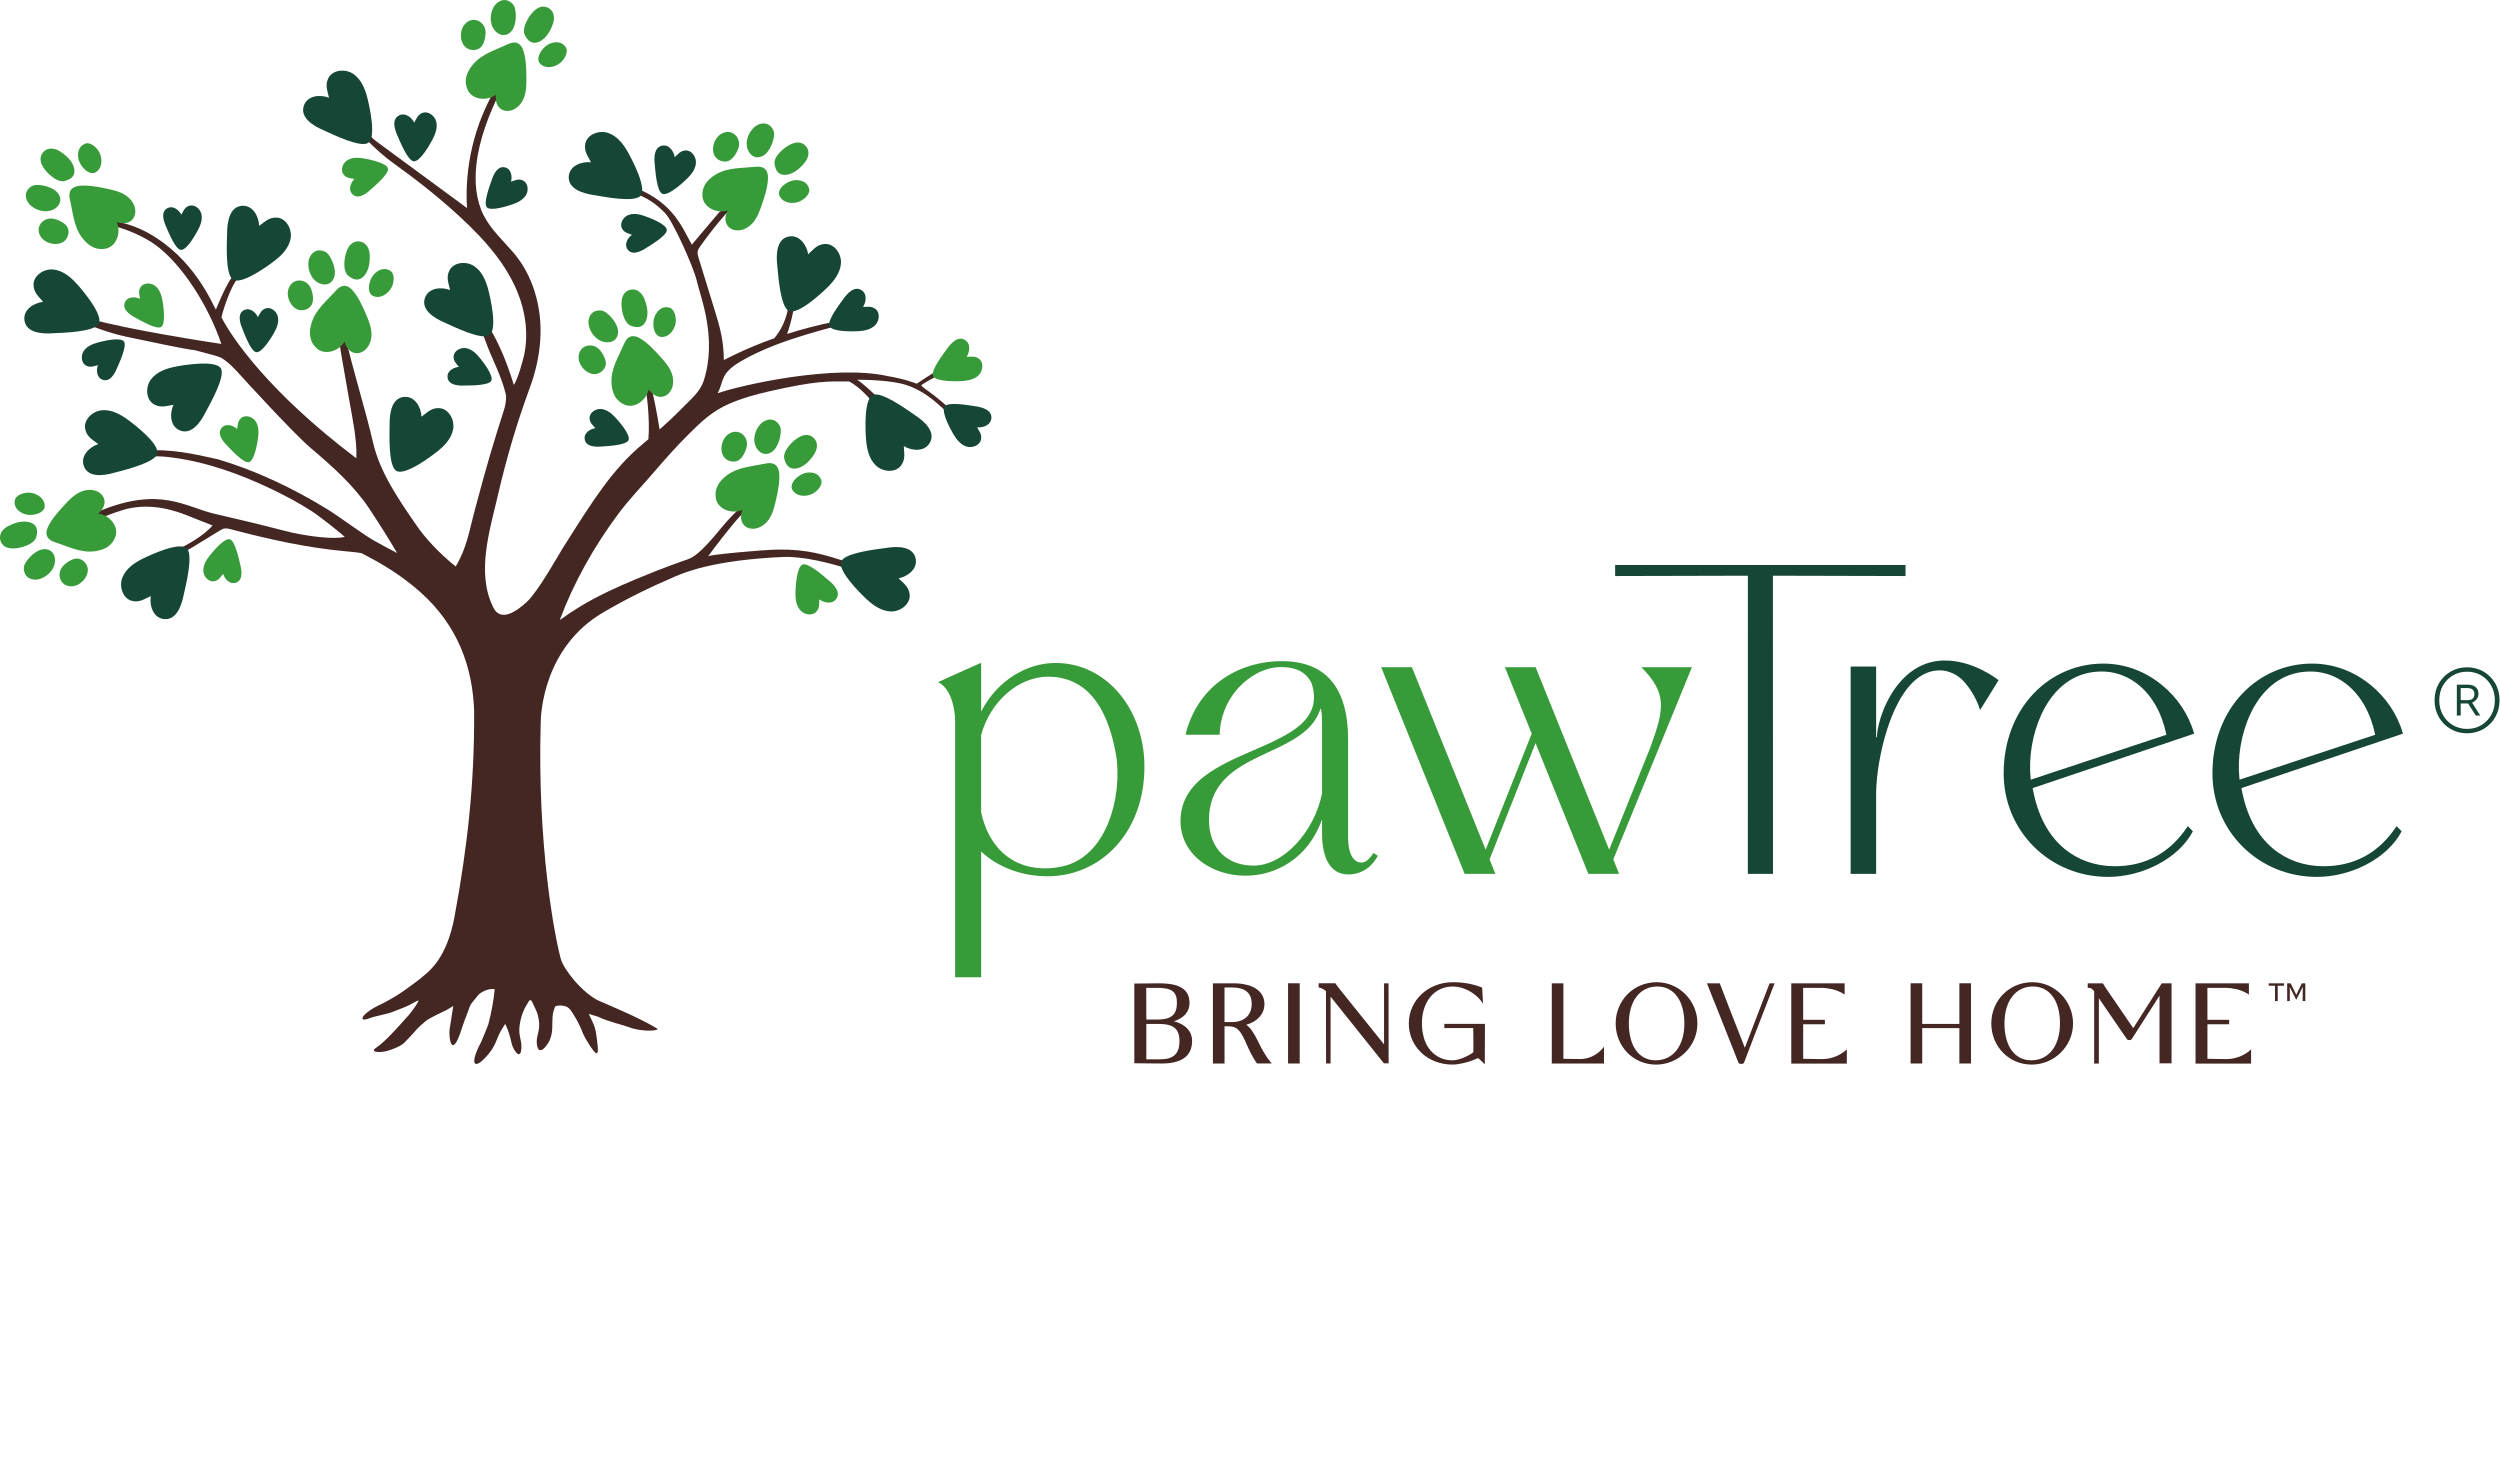 <?xml version="1.0" encoding="UTF-8"?>
<svg xmlns="http://www.w3.org/2000/svg" width="1488" height="874" viewBox="0 0 1488 874" fill="none">
  <g clip-path="url(#clip0_110_234)">
    <path d="M790.63 513.67C793.3 518.19 797.31 520.48 802.57 520.48C806.85 520.48 814.8 519.04 820.09 509.41L817.6 507.66C814.99 511.24 813.16 513.4 810.19 513.4C806.42 513.4 802.39 509.46 802.39 498.39V440.07C802.39 424.72 799.05 412.99 792.46 405.22C785.88 397.45 775.95 393.52 762.96 393.52C749.97 393.52 737.16 397.35 727.1 404.6C716.36 412.33 708.93 423.64 705.6 437.32H725.93C726.22 426.61 730.37 416.51 737.65 408.84C744.01 402.14 752.32 397.77 759.88 397.16C760.84 397.08 761.84 397.04 762.86 397.04C769.53 397.04 777.13 398.99 780.74 406.86V406.89C787.55 428.59 767.44 437.31 746.15 446.54C735.62 451.11 724.72 455.83 716.47 462.33C707.17 469.66 702.64 478.28 702.64 488.69C702.64 498.02 706.83 506.45 714.43 512.44C721.61 518.09 731.15 521.21 741.28 521.21C750.57 521.21 759.54 518.56 767.2 513.56C775.9 507.88 782.36 499.6 786.41 488.97L786.89 487.72V497.7C787.09 504.43 788.35 509.81 790.63 513.68V513.67ZM786.88 472.22C784.71 483.17 779.14 494.09 771.59 502.19C763.77 510.59 754.69 515.21 746.04 515.21C738.53 515.21 732.07 512.85 727.36 508.39C722.27 503.57 719.58 496.51 719.58 487.96C719.79 464.12 737.67 455.77 754.97 447.7C768.59 441.34 781.46 435.34 785.76 422.3L786.01 421.55L786.23 422.31C786.74 424.06 786.86 426.36 786.89 430.01V472.23L786.88 472.22Z" fill="#389B3A"></path>
    <path d="M623.45 521.56C639.18 521.56 653.68 515.18 664.26 503.59C669.59 497.76 673.75 490.83 676.63 482.99C679.64 474.79 681.17 465.81 681.17 456.28C681.17 437.86 674.47 420.66 662.79 409.08C658.1 404.43 652.76 400.82 646.94 398.36C640.89 395.8 634.45 394.54 627.79 394.6C619.6 394.68 611.32 397.15 603.86 401.74C595.85 406.67 589.13 413.91 584.44 422.67L583.98 423.53V394.51C581.62 395.54 567.64 401.68 558.29 406.03C566.64 409.82 568.49 423.63 568.49 428.73V581.67H583.98V506.83L584.39 507.21C594.24 516.32 608.48 521.55 623.47 521.55L623.45 521.56ZM583.96 483.28V437.55C586.58 427.8 592.06 418.93 599.39 412.56C606.67 406.24 615.35 402.76 623.81 402.76C634.05 402.76 642.62 406.4 649.27 413.59C656.41 421.31 661.44 433.24 664.22 449.04C666.35 461.84 664.74 476.82 659.9 489.12C657.19 496.01 653.6 501.75 649.24 506.19C644.37 511.14 638.64 514.35 632.19 515.72C628.64 516.48 625.17 516.85 621.83 516.85C614.5 516.85 607.76 515.04 601.97 511.47C592.93 505.89 586.7 496.16 583.96 483.33V483.28Z" fill="#389B3A"></path>
    <path d="M982.23 445L957.78 505.72L957.55 505.15L914.01 397.12H895.7L911.68 436.68L911.64 436.77L884.26 505.73L884.03 505.16L840.37 397.12H822.06L871.75 520.12H890.06L886.59 511.52L886.63 511.43L913.95 442.3L914.18 442.87L945.39 520.12H963.7L960.23 511.52L960.27 511.43L1007.03 397.12H976.92C992.27 412.65 990.77 421.65 982.22 445H982.23Z" fill="#389B3A"></path>
    <path d="M1471.6 418.13C1472.7 417.61 1473.58 416.9 1474.22 416C1474.86 415.11 1475.18 414.1 1475.18 413.02C1475.18 411.17 1474.58 409.78 1473.41 408.89C1472.22 407.99 1470.77 407.53 1469.09 407.53H1462.31V425.88H1464.62V418.71H1469L1469.06 418.8L1473.59 425.89H1476.22L1471.41 418.23L1471.61 418.14L1471.6 418.13ZM1468.79 416.71H1464.61V409.55H1468.79C1469.96 409.55 1470.92 409.83 1471.65 410.39C1472.39 410.96 1472.77 411.88 1472.77 413.13C1472.77 415.51 1471.43 416.71 1468.79 416.71Z" fill="#154636"></path>
    <path d="M1485.17 406.75C1483.47 403.81 1481.13 401.45 1478.22 399.74C1475.3 398.04 1472 397.18 1468.4 397.18C1464.8 397.18 1461.5 398.04 1458.58 399.75C1455.66 401.45 1453.32 403.81 1451.62 406.75C1449.92 409.69 1449.05 413.08 1449.05 416.82C1449.05 420.56 1449.91 423.86 1451.62 426.84C1453.32 429.82 1455.66 432.19 1458.58 433.89C1461.49 435.59 1464.79 436.46 1468.4 436.46C1472.01 436.46 1475.31 435.6 1478.22 433.89C1481.13 432.19 1483.47 429.81 1485.17 426.84C1486.87 423.86 1487.74 420.49 1487.74 416.82C1487.74 413.15 1486.88 409.7 1485.17 406.75ZM1482.76 425.58C1481.32 428.12 1479.34 430.16 1476.86 431.63C1474.39 433.1 1471.54 433.85 1468.39 433.85C1465.24 433.85 1462.48 433.1 1459.97 431.63C1457.46 430.16 1455.46 428.12 1454.02 425.58C1452.58 423.04 1451.85 420.09 1451.85 416.82C1451.85 413.55 1452.58 410.6 1454.02 408.06C1455.46 405.52 1457.46 403.48 1459.97 402.01C1462.48 400.54 1465.31 399.79 1468.39 399.79C1471.47 399.79 1474.38 400.54 1476.86 402.01C1479.34 403.48 1481.32 405.52 1482.76 408.06C1484.2 410.61 1484.93 413.55 1484.93 416.82C1484.93 420.09 1484.2 423.04 1482.76 425.58Z" fill="#154636"></path>
    <path d="M1116.68 396.74H1101.5V520.12H1116.68V472.45C1116.68 465.13 1118.02 452.47 1121.8 438.91C1124.65 428.66 1129.85 414.66 1138.4 406.23C1143.35 401.35 1148.85 398.92 1154.77 399C1159.86 399.07 1165.2 401.54 1168.72 405.43C1173.16 410.35 1176.56 416.27 1178.55 422.59C1179.98 420.4 1186.71 409.49 1189.55 404.86C1187.99 403.62 1175.56 394.15 1160.05 393.2C1150.15 392.59 1141.38 395.8 1134 402.74C1122.11 413.92 1117.17 431.73 1117.17 438.78H1116.68V396.74Z" fill="#154636"></path>
    <path d="M1134.17 336.27H961.33V342.86L1040.33 342.66L1040.32 520.14H1055.28L1055.24 342.66L1134.17 342.86V336.27Z" fill="#154636"></path>
    <path d="M1286.47 407.47C1276.33 399.29 1264.37 394.97 1251.88 394.97C1236.03 394.97 1221.26 401.35 1210.27 412.94C1198.86 424.97 1192.58 441.77 1192.58 460.25C1192.58 476.91 1198.99 492.44 1210.63 504C1222.28 515.56 1237.95 521.93 1254.77 521.93C1264.63 521.93 1275.03 519.34 1284.07 514.64C1293.62 509.68 1300.92 502.82 1305.21 494.81L1302.19 491.7C1291.79 507.55 1277.17 515.58 1258.73 515.58C1247.3 515.58 1236.93 511.98 1228.73 505.17C1219.07 497.15 1212.73 485.08 1209.87 469.29L1209.83 469.08L1305.95 436.68C1302.88 425.49 1295.96 415.12 1286.47 407.46V407.47ZM1289.26 437.39L1208.71 464.06L1208.68 463.76C1207.29 451.25 1209.65 436.89 1214.99 425.33C1217.95 418.92 1221.7 413.57 1226.12 409.43C1231.01 404.85 1236.63 401.86 1242.82 400.54C1253.61 398.28 1263.77 400.54 1272.19 407.08C1280.68 413.68 1286.64 424.06 1289.41 437.1L1289.46 437.32L1289.25 437.39H1289.26Z" fill="#154636"></path>
    <path d="M1410.73 407.47C1400.59 399.29 1388.63 394.97 1376.14 394.97C1360.29 394.97 1345.52 401.35 1334.53 412.94C1323.12 424.97 1316.84 441.77 1316.84 460.25C1316.84 476.91 1323.25 492.44 1334.89 504C1346.54 515.56 1362.21 521.93 1379.03 521.93C1388.89 521.93 1399.29 519.34 1408.33 514.64C1417.88 509.68 1425.18 502.82 1429.47 494.81L1426.45 491.7C1416.05 507.55 1401.43 515.58 1382.99 515.58C1371.56 515.58 1361.19 511.98 1352.99 505.17C1343.33 497.15 1336.99 485.08 1334.13 469.29L1334.09 469.08L1430.21 436.68C1427.14 425.49 1420.22 415.12 1410.73 407.46V407.47ZM1413.52 437.39L1332.97 464.06L1332.94 463.76C1331.55 451.25 1333.91 436.89 1339.25 425.33C1342.21 418.92 1345.96 413.57 1350.38 409.43C1355.27 404.85 1360.89 401.86 1367.08 400.54C1377.88 398.28 1388.03 400.54 1396.45 407.08C1404.94 413.68 1410.9 424.06 1413.67 437.1L1413.72 437.32L1413.51 437.39H1413.52Z" fill="#154636"></path>
    <path d="M563.41 241.52C560.95 239.4 558.45 237.33 555.91 235.31C553.43 233.35 550.56 231.61 548.26 229.45C549.17 228.32 556.4 224.44 557.38 223.94C557.38 223.94 555.97 221.78 555.98 221.79C555.37 221.88 545.63 228.4 545.63 228.4C544.15 227.86 538.59 225.57 528.23 223.83C528.22 223.81 528.18 223.82 528.16 223.81C496.26 216.79 441.39 229.12 427.14 234.05C429.03 230.53 429.67 226.68 430.95 224.2C433.18 219.89 437.48 217.03 441.78 214.57C448.13 210.94 454.8 207.93 461.62 205.3C473.16 200.84 485.17 197.52 496.95 194.27C497.52 195 496.48 190.94 496.39 191.53C486.85 193.45 477.55 195.86 468.5 198.76C469.85 194.93 470.94 191.01 471.76 187.02C472.16 185.39 472.47 183.73 472.66 182.05C472.69 181.87 468.76 181.37 469.31 181.66C469.08 183.15 468.81 184.66 468.5 186.13L468.48 186.2C467.1 191.73 464.53 196.9 460.86 201.33C452.25 204.36 443.89 207.86 435.81 211.81C434.13 212.62 432.48 213.45 430.82 214.29C430.75 202.75 428.54 194.93 425.7 185.69C422.41 174.99 419.12 164.29 415.83 153.59C415.42 152.27 415.01 150.88 415.29 149.53C415.52 148.42 416.18 147.45 416.84 146.52C421.52 139.9 426.54 133.52 431.88 127.42C432.11 127.16 432.38 126.93 432.63 126.69C433.45 127.48 437.6 122.07 437.15 120.89C435.53 121.76 428.65 125.64 428.2 126.17C422.73 132.65 417.25 139.13 411.78 145.62C406.23 135.93 401.24 121.28 379.22 112.19C379.36 110.67 376.88 115.91 377.9 115.05C384.94 117.75 389.92 120.68 395.91 126.91C400.84 132.04 413.1 159.76 414.72 167.16C416.7 176.24 427.11 200.91 418.85 226.65C416.79 233.07 411.16 237.68 406.69 242.25C402.03 247.02 397.38 251.39 392.6 255.64C391.15 246.37 388.67 233.43 386.47 226.02C385.82 223.83 383.19 226.02 383.19 226.02C384.9 231.78 386.94 249.49 385.93 261.42C384.95 262.24 384 263.07 383 263.89C364.74 278.99 353.37 297.08 334.76 326.57C332.74 329.77 320.37 351.96 313.56 358.26C299.02 371.69 294.82 364 293.52 361.36C283.27 340.64 291.67 315.17 296.53 294C301.47 272.61 307.71 251.54 315.3 230.94C322.12 212.41 324.26 192.45 318.14 173.31C315.32 164.48 311.16 156.78 305.09 149.78C299.09 142.87 292.17 136.53 287.94 128.28C283.25 119.12 282.42 108.4 283.53 98.18C285.23 82.56 291.16 67.77 298.1 53.61C297.69 53.24 295.1 52.95 294.67 53.17C282.35 74.41 276.43 99.32 277.96 123.83C260.06 110.67 242.16 97.5 224.26 84.34C222.9 83.34 221.51 82.31 220.63 80.88C219.87 79.65 216.26 82.32 217.21 82.18C223.66 88.76 228.83 93.36 235.46 98.11C246.46 105.99 257.17 114.26 267.31 123.22C283.31 137.36 299.55 153.41 307.88 173.53C312.73 185.26 314.6 198.4 312.05 210.93C311.55 213.37 308.17 226.17 305.8 229.04C301.18 213.71 295.99 202.6 290.86 194.33C289.53 195.48 287.67 196.01 285.99 195.72C286.99 197.77 287.88 199.88 288.63 202.04C292.56 213.44 298.52 223.46 301.15 235.11C301.23 235.45 301.52 239.06 300.04 243.74C293.17 265.46 290.61 273.57 282.02 305.78C279.5 315.22 277.87 326.15 271.23 337.16C261.18 329.17 252.84 319.89 247.95 312.78C237.72 297.93 226.22 281.44 222.1 263.65C217.13 242.19 210.22 221.2 205.43 199.69C205.08 200.08 202.5 201.39 201.57 201.41C203.51 213.79 205.82 226.12 207.92 238.43C209.42 247.21 212.66 261.77 212.08 272.78C159.86 233.32 138.04 201.03 131.79 188.82C132.83 184.23 137.44 170.29 141.28 166.08C142.11 166.05 143.1 165.84 144.14 165.52C141.79 164.84 139.49 163.95 137.38 162.98C137.63 163.65 137.92 164.25 138.29 164.71C134.23 169.89 128.64 183.88 128.48 184.27C125.98 179.99 115.34 153.76 88.24 138.7C81.83 135.14 74.79 132.73 67.55 131.56C67.75 132.51 67.73 133.5 67.48 134.44C75.96 136.51 86.11 141.19 91.93 145.33C108.81 157.36 124.48 183.06 131.73 204.69C129.53 204.38 115.09 202.21 98.27 199.2C98.21 199.2 98.16 199.2 98.1 199.2C82.92 196.51 65.85 193.16 54.04 189.92C54.04 191.18 53.62 192.38 52.71 193.29C63.38 197.69 72.12 199.96 81.27 201.68C85.55 202.48 110.01 207.92 115.95 208.43C124.51 210.6 130.47 212.23 131.75 213.01C136.12 215.67 139.7 219.51 143.08 223.29C146.34 226.93 175.36 258.59 184.93 266.66C197.61 277.35 210.92 289.22 220.03 303.09C226.17 312.41 230.87 319.84 236.41 329.21C231.94 326.9 227.28 324.4 222.29 321.58C216.15 318.11 201.78 307.41 195.82 303.71C174.3 290.36 151.67 279.87 129.73 273.37C120.93 271.6 107.55 267.8 91.08 267.94C90.94 269.22 90.75 270.48 90.54 271.74C94.33 271.44 98.2 271.76 101.98 272.24C122.86 274.9 142.93 282.14 161.91 291.24C169.95 295.1 177.82 299.3 185.33 304.11C190.67 307.54 204.42 318.62 205.18 319.52C199.97 321.17 182.74 319.55 167.88 315.56C157.96 312.89 134.32 307.3 127.95 305.86C110.21 301.82 95.46 289.02 58.51 304.49C58.45 304.29 56.65 307.89 59.85 308.36C64.84 306.35 72.81 303.32 77.48 302.46C84.2 301.21 94.79 300.35 110.48 306.42L126.51 312.77C120.75 319.48 109.9 324.99 107.1 326.34C108.01 327.06 108.59 328.07 108.86 329.19C108.89 329.08 108.93 328.99 108.95 328.98C114.18 326.22 131.55 315.09 132.9 314.69C134.47 314.23 136.28 314.72 138.02 315.17C160.06 320.99 182.3 325.94 204.99 328.05C204.99 328.05 211.31 328.59 215.15 329.21C217.53 330.45 219.88 331.71 222.17 332.96C232.17 338.41 241.76 344.92 250.25 352.48C272.41 372.21 281.39 397.01 282.22 423.5C282.42 466.31 278.28 503.83 270.52 545.7C266.03 569.91 255.64 577.75 253.32 579.82C251.1 581.8 248.76 583.65 246.33 585.37C243.74 587.2 239.36 590.86 232.49 594.65C225.72 598.71 222.62 598.99 217.49 603.51C215.66 605.12 213.83 608.31 219.96 606.06C225.12 604.17 230.16 603.9 235.28 601.65C237.32 600.85 239.36 600.04 241.4 599.24C244.5 598 247.12 596.05 249.25 595.37C248.2 597.69 247.21 599.21 243.25 604.27C242.65 604.89 242.06 605.53 241.49 606.17C236.79 611.44 229.46 619.89 223.52 623.88C220.84 625.68 223.96 626.79 229.2 625.83C229.39 625.89 237.9 623.55 240.79 620.49C241.35 619.9 247.04 613.98 247.76 612.93C248.57 612.09 249.41 611.26 250.27 610.45C251.45 609.35 252.68 608.3 253.93 607.28C255.59 606.23 257.32 605.3 258.99 604.47C261.95 603 264.98 601.65 267.84 599.98C268.52 599.58 269.16 599.16 269.79 598.72C269.62 599.8 269.45 600.87 269.28 601.95C268.73 605.48 268.18 609.01 267.62 612.54C266.92 617 268.72 631.85 274.92 611.96C275.9 608.81 277.13 605.75 278.33 602.68C279.09 600.73 279.51 598.61 280.84 596.97C282.2 595.29 283.56 593.61 284.92 591.92C285.11 591.68 289.7 587.94 294.45 588.8C293.74 595.93 292.45 602.98 290.59 609.9C290.44 610.45 286.78 619.45 286.37 620.21C279.28 633.4 281.82 637.97 290.64 627.52C293.51 624.12 294.72 621.33 296.2 617.58C297.33 614.72 298.99 612.03 300.67 609.4C301.39 610.99 302.93 613.56 304.52 621.03C305.3 624.68 310.31 632.61 310.34 622.67C310.34 619.42 309.13 617.3 309.09 613.07C309.2 608.66 310.47 603.69 312.5 599.79C313.21 598.43 314.12 597.16 314.83 595.81C315.17 595.15 316.1 595.13 316.44 595.79C317.52 597.89 318.53 600.02 319.45 602.2C319.67 602.72 319.89 603.25 320.03 603.8C320.61 606.17 321.05 608.72 320.92 611.14C320.76 613.96 319.46 617.11 319.46 619.93C319.46 622.6 320.34 628.64 325.24 622.32C327.71 619.14 328.6 615.58 328.71 611.59C328.82 607.34 328.53 603.46 330.29 599.44C330.36 599.27 330.44 599.1 330.58 598.98C330.73 598.85 330.93 598.8 331.12 598.75C333.07 598.3 335.15 598.43 337.04 599.11C339.33 599.94 341.1 603.47 342.34 605.48C344.28 608.61 345.8 611.98 347.1 615.41C347.73 617.07 353.26 626.52 354.94 626.9C356.85 627.33 355.2 618.45 354.99 616.57C354.29 610.31 352.41 607.93 350.44 603.46C355.04 604.99 355.12 604.69 357.14 605.68C361.29 607.71 371.67 610.34 373.97 611.25C382.2 614.51 393.09 613.52 391.09 612.23C381.86 606.24 356.99 595.93 356.48 595.69C346.61 590.98 335.55 577.23 333.75 570.6C330.26 557.75 319.74 503.84 321.82 430.4C321.81 424.45 323.77 385.31 358.78 364.66C372.51 356.56 386.84 349.54 401.48 343.26C408.4 340.29 425.7 333.33 465.9 331.51C478.32 330.95 495.09 335.47 503.34 338.11C503.41 336.78 503.97 335.54 505.13 334.73C490.06 329.95 480.55 326.96 463.54 327.1C453.64 327.19 422.1 330.21 421.48 331.08C424.1 327.43 434.67 313.41 441.34 306.28C445.16 302.2 449.7 298.6 454.09 295.58C453.47 294.6 451.33 295.21 451.07 294.08C444.52 298.57 436.83 304.99 429.55 313.93C422.83 322.18 418.44 326.71 415.48 329.16C413.12 331.11 411.59 332.17 408.57 333.18C408.57 333.18 395.02 337.75 378.14 344.87C367.52 349.36 356.2 354.39 345.43 360.93C341.07 363.58 336.98 366.29 333.15 369.08C341.51 346.7 353.4 325.6 367.6 306.41C374.58 296.98 382.54 288.86 390.13 279.98C396.23 272.84 402.51 265.85 409.13 259.2C417.65 250.64 424.19 244.56 434.24 240.23C441.83 236.96 449.85 234.72 457.9 232.9C485.68 226.6 492.48 226.95 505.47 227.05C511.99 230.6 517.79 237.27 520.5 240.82C521.24 239.68 522.45 238.85 524.11 238.68C519.23 232.84 510.83 226.24 510.21 226.01C514.77 226.03 530.33 226.22 539.46 229.17C549.66 232.47 557 239.3 561.12 242.99C561.36 243.21 561.61 243.43 561.79 243.71C561.89 243.86 563.85 241.33 563.42 241.54L563.41 241.52Z" fill="#442623"></path>
    <path d="M373.84 90.76C371.09 85.84 367.39 81 362.06 79.16C356.73 77.31 349.64 79.84 348.42 85.34C347.35 90.16 350.11 93.14 351.77 96.61C346.79 95.98 338.51 98.27 338.5 105.73C338.59 114.34 351.93 115.86 354.25 116.24C359.12 117.05 377.72 120.74 381.29 116.49C385.15 111.88 376.26 95.11 373.84 90.77V90.76Z" fill="#154636"></path>
    <path d="M408.95 106.33C411.56 103.79 413.96 100.66 414.21 97.03C414.47 93.39 411.7 89.39 408.06 89.56C404.88 89.7 403.47 91.93 401.59 93.55C401.15 90.33 398.33 85.55 393.67 86.8C388.31 88.3 389.61 96.88 389.76 98.39C390.07 101.57 390.89 113.8 394.15 115.31C397.68 116.95 406.65 108.58 408.95 106.34V106.33Z" fill="#154636"></path>
    <path d="M257.51 82.88C259.21 79.65 260.52 75.94 259.64 72.41C258.76 68.87 254.89 65.92 251.48 67.2C248.49 68.32 247.85 70.87 246.56 72.99C245.15 70.07 240.98 66.39 236.94 69.02C232.3 72.1 236.19 79.87 236.8 81.26C238.08 84.19 242.64 95.56 246.2 96C250.06 96.47 256.01 85.74 257.51 82.89V82.88Z" fill="#154636"></path>
    <path d="M305.36 121.51C308.49 120.4 311.65 118.72 313.25 115.81C314.84 112.9 314.07 108.54 311 107.29C308.31 106.2 306.31 107.5 304.13 108.13C304.99 105.3 304.47 100.27 300.14 99.54C295.13 98.74 292.95 106.34 292.5 107.65C291.55 110.4 287.58 120.83 289.7 123.31C291.99 126 302.6 122.49 305.36 121.51Z" fill="#154636"></path>
    <path d="M218.64 58.23C217.25 52.76 214.93 47.14 210.25 43.98C205.58 40.82 198.08 41.43 195.48 46.43C193.2 50.81 195.1 54.4 195.81 58.18C191.16 56.28 182.57 56.36 180.64 63.56C178.5 71.9 191 76.81 193.14 77.78C197.64 79.82 214.66 88.19 219.2 85C224.12 81.55 219.86 63.04 218.64 58.23Z" fill="#154636"></path>
    <path d="M492.4 171.15C496.44 167.21 500.15 162.38 500.54 156.76C500.94 151.14 496.66 144.95 491.03 145.2C486.1 145.42 483.93 148.86 481.02 151.37C480.34 146.39 475.97 139 468.77 140.93C460.48 143.25 462.48 156.53 462.71 158.87C463.19 163.79 464.46 182.71 469.5 185.04C474.95 187.57 488.84 174.63 492.4 171.16V171.15Z" fill="#154636"></path>
    <path d="M515.47 261.54C515.9 267.16 517.22 273.11 521.28 277.02C525.34 280.93 532.83 281.63 536.25 277.14C539.24 273.22 538 269.35 537.94 265.51C542.2 268.18 550.67 269.58 553.81 262.82C557.35 254.97 545.88 247.99 543.94 246.66C539.86 243.88 524.54 232.71 519.51 235.07C514.07 237.63 515.08 256.59 515.46 261.54H515.47Z" fill="#154636"></path>
    <path d="M515.57 356.43C519.68 360.3 524.66 363.79 530.3 363.95C535.94 364.11 541.94 359.57 541.44 353.95C541.01 349.04 537.48 347.02 534.85 344.21C539.79 343.31 547 338.64 544.76 331.52C542.09 323.33 528.9 325.91 526.58 326.24C521.69 326.93 502.84 329.01 500.72 334.14C498.42 339.7 511.95 353.02 515.57 356.43Z" fill="#154636"></path>
    <path d="M510.72 197.13C514.36 196.95 518.22 196.2 520.82 193.64C523.42 191.08 523.99 186.25 521.16 183.97C518.68 181.97 516.16 182.71 513.67 182.68C515.47 179.98 516.52 174.52 512.2 172.38C507.19 169.96 502.48 177.25 501.59 178.48C499.72 181.07 492.24 190.78 493.68 194.07C495.24 197.63 507.51 197.3 510.72 197.14V197.13Z" fill="#154636"></path>
    <path d="M567.42 258.36C569.25 261.51 571.69 264.6 575.15 265.74C578.61 266.88 583.17 265.17 583.9 261.6C584.54 258.48 582.73 256.57 581.61 254.35C584.84 254.71 590.16 253.14 590.09 248.32C589.94 242.75 581.3 241.92 579.8 241.69C576.64 241.22 564.58 239.03 562.32 241.81C559.87 244.83 565.79 255.58 567.41 258.36H567.42Z" fill="#154636"></path>
    <path d="M117.9 136.8C119.44 133.86 120.64 130.49 119.84 127.27C119.04 124.05 115.52 121.36 112.41 122.53C109.69 123.55 109.1 125.87 107.93 127.8C106.64 125.14 102.85 121.79 99.17 124.18C94.95 126.99 98.49 134.05 99.04 135.32C100.2 137.98 104.35 148.34 107.6 148.74C111.11 149.17 116.53 139.4 117.89 136.81L117.9 136.8Z" fill="#154636"></path>
    <path d="M366.2 248.42C363.94 245.99 361.14 243.75 357.84 243.44C354.54 243.13 350.84 245.57 350.91 248.89C350.98 251.79 352.97 253.11 354.41 254.86C351.47 255.2 347.06 257.67 348.11 261.93C349.37 266.84 357.21 265.83 358.58 265.73C361.48 265.51 372.63 265.01 374.07 262.08C375.63 258.9 368.2 250.56 366.2 248.43V248.42Z" fill="#154636"></path>
    <path d="M58.05 203.92C54.85 204.8 51.57 206.23 49.76 209.02C47.96 211.8 48.4 216.21 51.37 217.68C53.97 218.97 56.07 217.81 58.28 217.35C57.22 220.11 57.36 225.16 61.62 226.21C66.55 227.37 69.29 219.96 69.84 218.69C70.99 216.02 75.71 205.91 73.79 203.27C71.7 200.41 60.86 203.13 58.04 203.91L58.05 203.92Z" fill="#154636"></path>
    <path d="M163.17 198C164.8 195.11 166.1 191.77 165.4 188.53C164.7 185.29 161.26 182.5 158.12 183.57C155.37 184.51 154.71 186.81 153.48 188.7C152.27 186 148.59 182.54 144.84 184.82C140.54 187.5 143.86 194.67 144.37 195.95C145.45 198.65 149.29 209.13 152.52 209.62C156.02 210.15 161.73 200.55 163.17 198.01V198Z" fill="#154636"></path>
    <path d="M285.27 212.63C283.15 210.08 280.49 207.68 277.2 207.19C273.92 206.7 270.09 208.92 269.98 212.24C269.88 215.14 271.8 216.57 273.13 218.4C270.18 218.57 265.64 220.79 266.44 225.1C267.42 230.07 275.3 229.51 276.68 229.48C279.59 229.42 290.74 229.55 292.35 226.71C294.09 223.63 287.14 214.88 285.27 212.63Z" fill="#154636"></path>
    <path d="M383.55 128.52C380.41 127.44 376.89 126.77 373.83 128.05C370.77 129.33 368.65 133.22 370.27 136.11C371.69 138.64 374.07 138.87 376.16 139.74C373.73 141.42 370.99 145.67 373.91 148.94C377.32 152.68 383.77 148.12 384.94 147.38C387.4 145.82 397 140.15 396.9 136.89C396.79 133.35 386.31 129.48 383.54 128.53L383.55 128.52Z" fill="#154636"></path>
    <path d="M290.7 172.71C289.31 167.24 286.99 161.62 282.31 158.46C277.64 155.3 270.14 155.91 267.54 160.91C265.26 165.29 267.16 168.88 267.87 172.66C263.22 170.76 254.63 170.84 252.7 178.04C250.56 186.38 263.06 191.29 265.2 192.26C269.7 194.3 286.72 202.67 291.26 199.48C296.18 196.03 291.92 177.52 290.7 172.71Z" fill="#154636"></path>
    <path d="M260.09 268.88C264.52 265.4 268.72 260.99 269.72 255.44C270.71 249.89 267.12 243.28 261.49 242.93C256.57 242.62 254.05 245.81 250.88 248C250.73 242.98 247.17 235.16 239.81 236.31C231.32 237.74 231.9 251.15 231.88 253.5C231.84 258.44 231.09 277.39 235.85 280.25C241 283.35 256.19 271.95 260.1 268.88H260.09Z" fill="#154636"></path>
    <path d="M163.11 155.46C167.6 152.05 171.87 147.7 172.95 142.17C174.03 136.64 170.54 129.97 164.92 129.53C160 129.15 157.43 132.3 154.23 134.43C154.16 129.41 150.73 121.53 143.35 122.57C134.83 123.86 135.21 137.29 135.15 139.63C135.03 144.57 133.98 163.5 138.69 166.44C143.79 169.62 159.16 158.47 163.11 155.46Z" fill="#154636"></path>
    <path d="M45.95 169.21C42.2 165 37.54 161.08 31.94 160.43C26.34 159.78 19.96 163.78 19.96 169.42C19.96 174.35 23.3 176.67 25.67 179.69C20.67 180.15 13.08 184.18 14.69 191.46C16.64 199.85 29.99 198.44 32.34 198.31C37.27 198.05 56.23 197.63 58.79 192.7C61.56 187.37 49.25 172.91 45.95 169.2V169.21Z" fill="#154636"></path>
    <path d="M104.69 218.18C99.15 219.23 93.39 221.21 89.96 225.68C86.52 230.15 86.67 237.67 91.51 240.57C95.74 243.11 99.45 241.44 103.26 240.95C101.08 245.48 100.64 254.05 107.71 256.42C115.91 259.06 121.56 246.88 122.66 244.81C124.97 240.44 134.36 223.97 131.45 219.24C128.3 214.12 109.57 217.24 104.69 218.17V218.18Z" fill="#154636"></path>
    <path d="M76.09 249.82C71.54 246.49 66.16 243.64 60.55 244.18C54.94 244.72 49.54 249.97 50.73 255.48C51.76 260.3 55.52 261.87 58.47 264.33C53.68 265.83 47.11 271.36 50.2 278.14C53.86 285.93 66.63 281.75 68.89 281.14C73.66 279.85 92.11 275.46 93.58 270.11C95.17 264.31 80.1 252.76 76.09 249.83V249.82Z" fill="#154636"></path>
    <path d="M85.07 332.47C80.01 334.96 74.99 338.41 72.88 343.64C70.76 348.87 72.92 356.08 78.35 357.58C83.1 358.89 86.23 356.29 89.77 354.81C88.88 359.75 90.75 368.14 98.19 368.53C106.8 368.89 108.99 355.64 109.5 353.34C110.56 348.52 115.2 330.13 111.14 326.35C106.74 322.26 89.53 330.27 85.07 332.47Z" fill="#154636"></path>
    <path d="M216.37 94.27C213.1 93.72 209.52 93.63 206.71 95.4C203.9 97.16 202.44 101.34 204.52 103.93C206.33 106.2 208.72 106.03 210.92 106.55C208.79 108.6 206.79 113.24 210.21 116C214.19 119.14 219.81 113.57 220.84 112.65C223.01 110.71 231.56 103.54 230.92 100.34C230.23 96.87 219.26 94.76 216.38 94.28L216.37 94.27Z" fill="#389B3A"></path>
    <path d="M320.43 35.73C320.64 37.65 322.51 39.08 324.25 39.63C325.82 40.12 327.53 40.04 329.13 39.63C331.22 39.09 333.16 37.96 334.6 36.36C337.26 33.39 337.85 30.02 336.94 28.46C336.01 26.87 333.51 23.87 328.03 25.7C325.51 26.54 323.41 28.42 321.96 30.65C320.99 32.14 320.24 33.94 320.44 35.74L320.43 35.73Z" fill="#389B3A"></path>
    <path d="M281.84 29.77C283.09 29.75 284.36 29.45 285.39 28.74C286.34 28.09 287.03 27.16 287.54 26.11C287.89 25.39 288.16 24.61 288.38 23.84C289.09 21.34 289.38 18.59 288.37 16.19C287.25 13.54 284.43 11.63 281.56 11.82C278.6 12.02 276.05 14.35 275.02 17.14C273.07 22.42 275.26 29.88 281.84 29.76V29.77Z" fill="#389B3A"></path>
    <path d="M316.99 25.34C318.59 25.74 320.29 25.24 321.72 24.42C324.76 22.68 326.82 19.6 328.25 16.4C328.89 14.97 329.44 13.48 329.64 11.93C329.84 10.38 329.68 8.75 328.97 7.35C328.37 6.16 327.36 5.21 326.17 4.62C325.1 4.08 323.88 3.84 322.68 3.98C320.27 4.26 318.23 5.93 316.65 7.77C314.89 9.82 313.49 12.19 312.56 14.74C311.87 16.63 311.45 18.8 312.3 20.71C313.17 22.66 314.83 24.79 316.98 25.33L316.99 25.34Z" fill="#389B3A"></path>
    <path d="M295.98 19.51C297.21 20.43 298.76 21 300.29 20.85C302.07 20.69 303.68 19.58 304.74 18.15C305.8 16.71 306.37 14.96 306.69 13.2C307.11 10.89 307.13 8.51 306.75 6.2C306.54 4.93 306.19 3.64 305.4 2.64C305.33 2.56 305.26 2.47 305.19 2.4C304.09 1.19 302.48 0.19 300.84 0.04C297.99 -0.23 295.14 1.75 293.72 4.38C291.15 9.16 291.35 16.05 295.98 19.52V19.51Z" fill="#389B3A"></path>
    <path d="M310.1 27.36C309.5 26.58 308.75 25.95 307.83 25.6C305.99 24.9 303.91 25.51 302.13 26.36C294.86 29.83 286.79 32 281.42 38.47C277.35 43.36 275.95 48.54 278.44 53.69C281.21 59.42 289.8 60.35 295.22 56.35C294.38 62.5 297.81 66.15 302.16 66.05C306.5 65.95 310.16 62.41 311.77 58.37C313.38 54.33 313.35 49.86 313.3 45.51C313.24 40.31 313.09 34.7 311.37 29.74C311.08 28.9 310.66 28.07 310.12 27.37L310.1 27.36Z" fill="#389B3A"></path>
    <path d="M473.46 352.77C473.38 356.41 473.85 360.32 476.22 363.1C478.58 365.88 483.36 366.8 485.84 364.13C488.01 361.8 487.46 359.23 487.67 356.75C490.24 358.74 495.6 360.17 498.05 356.02C500.83 351.2 493.89 345.98 492.73 345C490.28 342.95 481.13 334.79 477.75 335.99C474.09 337.29 473.54 349.55 473.46 352.76V352.77Z" fill="#389B3A"></path>
    <path d="M572.39 226.82C576.03 226.64 579.89 225.89 582.49 223.33C585.09 220.77 585.66 215.94 582.83 213.66C580.35 211.66 577.83 212.4 575.34 212.37C577.14 209.67 578.19 204.21 573.87 202.07C568.86 199.65 564.15 206.94 563.26 208.17C561.39 210.76 553.91 220.47 555.35 223.76C556.91 227.32 569.18 226.99 572.39 226.83V226.82Z" fill="#389B3A"></path>
    <path d="M96.71 178.9C96.14 175.63 95.02 172.23 92.42 170.17C89.82 168.11 85.39 168.14 83.64 170.96C82.11 173.43 83.06 175.62 83.32 177.87C80.67 176.55 75.63 176.22 74.18 180.36C72.56 185.16 79.68 188.59 80.89 189.25C83.44 190.65 93.06 196.31 95.86 194.63C98.9 192.82 97.22 181.77 96.71 178.89V178.9Z" fill="#389B3A"></path>
    <path d="M153.62 260.31C154.04 257.02 153.99 253.44 152.12 250.7C150.25 247.96 146.01 246.67 143.51 248.84C141.32 250.74 141.57 253.12 141.15 255.34C139.02 253.3 134.3 251.48 131.68 255C128.7 259.1 134.48 264.49 135.44 265.49C137.46 267.58 144.96 275.84 148.14 275.08C151.58 274.25 153.25 263.21 153.63 260.31H153.62Z" fill="#389B3A"></path>
    <path d="M124.62 330.94C122.58 333.56 120.81 336.67 121.03 339.98C121.25 343.29 124.24 346.56 127.5 345.96C130.35 345.44 131.34 343.26 132.84 341.56C133.64 344.41 136.78 348.37 140.82 346.67C145.47 344.65 143.23 337.07 142.91 335.73C142.23 332.9 139.98 321.97 136.85 321.02C133.47 319.98 126.41 328.64 124.61 330.95L124.62 330.94Z" fill="#389B3A"></path>
    <path d="M220.34 174.61C221.28 176.3 223.56 176.9 225.37 176.72C227.01 176.57 228.56 175.83 229.86 174.83C231.57 173.52 232.93 171.73 233.64 169.7C234.94 165.93 234.18 162.6 232.74 161.51C231.27 160.4 227.8 158.61 223.45 162.42C221.45 164.17 220.25 166.71 219.77 169.33C219.45 171.08 219.46 173.03 220.34 174.62V174.61Z" fill="#389B3A"></path>
    <path d="M182.45 184.05C183.59 183.55 184.64 182.78 185.32 181.73C185.95 180.76 186.22 179.63 186.29 178.47C186.34 177.67 186.29 176.85 186.19 176.05C185.88 173.47 185.08 170.82 183.22 169C181.16 166.99 177.82 166.32 175.25 167.61C172.59 168.94 171.15 172.08 171.28 175.04C171.53 180.67 176.43 186.69 182.45 184.04V184.05Z" fill="#389B3A"></path>
    <path d="M213.15 166.35C214.78 166.1 216.16 164.98 217.16 163.67C219.29 160.88 219.99 157.25 220.08 153.74C220.12 152.17 220.05 150.59 219.63 149.08C219.22 147.57 218.44 146.13 217.24 145.12C216.23 144.26 214.92 143.78 213.6 143.69C212.4 143.61 211.18 143.86 210.14 144.45C208.02 145.65 206.79 147.97 206.05 150.28C205.22 152.86 204.85 155.58 204.97 158.29C205.07 160.3 205.52 162.46 207.04 163.9C208.59 165.36 210.95 166.68 213.15 166.35Z" fill="#389B3A"></path>
    <path d="M191.52 169.11C193.01 169.48 194.66 169.4 196.01 168.68C197.59 167.84 198.65 166.2 199.07 164.46C199.49 162.72 199.34 160.89 198.95 159.14C198.45 156.85 197.54 154.64 196.3 152.66C195.62 151.57 194.8 150.52 193.67 149.9C193.57 149.85 193.48 149.8 193.38 149.76C191.9 149.08 190.03 148.77 188.46 149.26C185.72 150.12 183.86 153.04 183.57 156.02C183.05 161.42 185.9 167.7 191.51 169.11H191.52Z" fill="#389B3A"></path>
    <path d="M207.58 170.88C206.73 170.39 205.79 170.1 204.81 170.14C202.84 170.21 201.16 171.57 199.85 173.04C194.49 179.05 187.89 184.18 185.44 192.22C183.58 198.31 184.29 203.62 188.58 207.4C193.35 211.61 201.63 209.14 205.08 203.36C206.69 209.35 211.26 211.39 215.23 209.62C219.2 207.84 221.2 203.16 221.12 198.82C221.04 194.48 219.28 190.36 217.55 186.38C215.48 181.61 213.17 176.49 209.66 172.59C209.07 171.93 208.36 171.33 207.59 170.88H207.58Z" fill="#389B3A"></path>
    <path d="M54.7 103.05C56.62 103.25 58.42 101.73 59.32 100.15C60.14 98.72 60.42 97.03 60.36 95.39C60.27 93.24 59.59 91.09 58.33 89.35C55.99 86.12 52.83 84.82 51.11 85.38C49.36 85.95 45.9 87.75 46.51 93.5C46.79 96.14 48.18 98.59 50.05 100.48C51.3 101.74 52.89 102.86 54.7 103.05Z" fill="#389B3A"></path>
    <path d="M40.65 139.48C40.89 138.26 40.87 136.95 40.4 135.79C39.97 134.72 39.2 133.85 38.29 133.13C37.66 132.63 36.96 132.2 36.25 131.82C33.96 130.59 31.33 129.73 28.77 130.2C25.94 130.73 23.48 133.08 23.05 135.92C22.61 138.86 24.35 141.85 26.85 143.44C31.6 146.47 39.35 145.92 40.63 139.47L40.65 139.48Z" fill="#389B3A"></path>
    <path d="M43.81 104.19C44.54 102.72 44.42 100.94 43.92 99.37C42.86 96.03 40.29 93.36 37.47 91.28C36.21 90.35 34.87 89.5 33.4 88.97C31.93 88.44 30.3 88.25 28.78 88.65C27.49 88.99 26.35 89.77 25.52 90.81C24.77 91.75 24.27 92.88 24.16 94.08C23.92 96.5 25.11 98.84 26.58 100.78C28.21 102.94 30.23 104.81 32.52 106.26C34.22 107.34 36.25 108.21 38.3 107.79C40.39 107.36 42.82 106.19 43.81 104.2V104.19Z" fill="#389B3A"></path>
    <path d="M33.64 123.47C34.8 122.46 35.68 121.07 35.87 119.54C36.09 117.76 35.36 115.96 34.18 114.61C33 113.27 31.41 112.34 29.76 111.65C27.6 110.75 25.27 110.22 22.93 110.1C21.65 110.03 20.31 110.1 19.16 110.66C19.06 110.71 18.97 110.76 18.88 110.81C17.47 111.63 16.14 112.99 15.65 114.55C14.78 117.28 16.11 120.49 18.37 122.43C22.49 125.96 29.27 127.23 33.64 123.45V123.47Z" fill="#389B3A"></path>
    <path d="M44.31 111.35C43.42 111.77 42.64 112.37 42.11 113.19C41.04 114.84 41.18 117 41.63 118.92C43.47 126.76 43.88 135.11 49.05 141.74C52.96 146.76 57.72 149.23 63.28 147.9C69.47 146.41 72.2 138.22 69.45 132.08C75.28 134.21 79.58 131.64 80.4 127.37C81.23 123.1 78.55 118.77 74.95 116.35C71.35 113.92 66.97 112.99 62.71 112.12C57.62 111.08 52.1 110.02 46.89 110.65C46.01 110.76 45.11 110.99 44.3 111.37L44.31 111.35Z" fill="#389B3A"></path>
    <path d="M471.17 289.29C470.93 291.21 472.42 293.03 473.98 293.96C475.4 294.8 477.08 295.12 478.72 295.08C480.88 295.03 483.03 294.39 484.8 293.16C488.07 290.88 489.43 287.74 488.9 286.01C488.36 284.25 486.62 280.75 480.86 281.27C478.21 281.51 475.74 282.85 473.81 284.68C472.52 285.9 471.38 287.48 471.15 289.29H471.17Z" fill="#389B3A"></path>
    <path d="M435 274.57C436.22 274.84 437.52 274.84 438.69 274.39C439.77 273.98 440.65 273.23 441.39 272.33C441.9 271.71 442.34 271.02 442.74 270.32C444.01 268.05 444.92 265.44 444.5 262.88C444.03 260.04 441.72 257.53 438.88 257.06C435.95 256.57 432.93 258.25 431.29 260.72C428.17 265.41 428.58 273.17 435.01 274.58L435 274.57Z" fill="#389B3A"></path>
    <path d="M470.23 278.38C471.69 279.14 473.47 279.05 475.05 278.58C478.41 277.59 481.12 275.06 483.26 272.29C484.22 271.05 485.09 269.73 485.65 268.26C486.21 266.8 486.43 265.17 486.06 263.65C485.75 262.36 484.98 261.2 483.96 260.35C483.04 259.58 481.91 259.06 480.72 258.93C478.31 258.65 475.94 259.8 473.98 261.22C471.79 262.81 469.88 264.79 468.39 267.05C467.28 268.73 466.37 270.74 466.76 272.8C467.15 274.9 468.28 277.35 470.25 278.38H470.23Z" fill="#389B3A"></path>
    <path d="M451.14 267.85C452.12 269.03 453.5 269.94 455.02 270.15C456.79 270.4 458.61 269.7 459.98 268.55C461.35 267.39 462.3 265.82 463.02 264.19C463.96 262.04 464.53 259.73 464.7 257.39C464.79 256.11 464.75 254.78 464.2 253.61C464.15 253.51 464.1 253.42 464.05 253.32C463.26 251.89 461.93 250.54 460.37 250.02C457.65 249.1 454.43 250.37 452.44 252.6C448.83 256.65 447.44 263.41 451.14 267.85Z" fill="#389B3A"></path>
    <path d="M463.06 278.75C462.66 277.85 462.07 277.07 461.26 276.52C459.63 275.42 457.47 275.52 455.54 275.94C447.67 277.63 439.31 277.89 432.59 282.94C427.5 286.76 424.94 291.47 426.17 297.05C427.55 303.26 435.68 306.15 441.88 303.51C439.65 309.3 442.14 313.64 446.39 314.55C450.64 315.45 455.02 312.86 457.51 309.3C460.01 305.74 461.01 301.38 461.97 297.14C463.11 292.07 464.26 286.57 463.73 281.35C463.64 280.46 463.43 279.56 463.06 278.75Z" fill="#389B3A"></path>
    <path d="M463.69 114.18C463.26 116.06 464.55 118.03 466.01 119.12C467.33 120.1 468.97 120.59 470.61 120.73C472.76 120.91 474.97 120.49 476.85 119.45C480.34 117.52 482.01 114.54 481.67 112.76C481.32 110.95 479.95 107.3 474.17 107.21C471.51 107.17 468.92 108.25 466.81 109.88C465.4 110.96 464.1 112.41 463.69 114.19V114.18Z" fill="#389B3A"></path>
    <path d="M429.24 95.8C430.43 96.19 431.72 96.32 432.93 96C434.04 95.7 435 95.05 435.83 94.23C436.4 93.66 436.91 93.02 437.38 92.37C438.88 90.24 440.06 87.74 439.9 85.15C439.72 82.28 437.69 79.55 434.91 78.78C432.05 77.99 428.87 79.35 426.98 81.64C423.39 85.98 423 93.74 429.25 95.81L429.24 95.8Z" fill="#389B3A"></path>
    <path d="M463.89 103.23C465.26 104.14 467.04 104.23 468.66 103.93C472.11 103.29 475.06 101.06 477.48 98.52C478.56 97.38 479.56 96.16 480.27 94.76C480.97 93.36 481.36 91.77 481.15 90.22C480.97 88.9 480.33 87.67 479.4 86.72C478.56 85.86 477.49 85.23 476.32 84.97C473.95 84.44 471.48 85.34 469.37 86.56C467.03 87.92 464.92 89.69 463.21 91.79C461.93 93.35 460.82 95.25 460.99 97.34C461.17 99.47 462.03 102.02 463.88 103.25L463.89 103.23Z" fill="#389B3A"></path>
    <path d="M445.98 90.79C446.84 92.07 448.11 93.11 449.61 93.48C451.35 93.91 453.23 93.4 454.71 92.4C456.19 91.39 457.3 89.93 458.19 88.37C459.35 86.33 460.16 84.09 460.56 81.78C460.78 80.51 460.88 79.18 460.46 77.97C460.42 77.87 460.38 77.77 460.34 77.67C459.7 76.17 458.51 74.69 457.02 74.01C454.41 72.81 451.07 73.74 448.87 75.76C444.86 79.42 442.78 85.99 446 90.8L445.98 90.79Z" fill="#389B3A"></path>
    <path d="M456.72 102.86C456.41 101.93 455.91 101.08 455.16 100.45C453.65 99.18 451.49 99.07 449.53 99.28C441.52 100.15 433.19 99.54 425.98 103.87C420.52 107.15 417.49 111.56 418.14 117.25C418.87 123.57 426.66 127.28 433.1 125.3C430.28 130.82 432.31 135.41 436.44 136.74C440.57 138.08 445.2 135.95 448.04 132.67C450.89 129.39 452.34 125.16 453.73 121.04C455.38 116.11 457.1 110.77 457.11 105.51C457.11 104.62 456.99 103.7 456.71 102.86H456.72Z" fill="#389B3A"></path>
    <path d="M25.91 303.41C27.07 301.87 26.69 299.54 25.8 297.96C24.99 296.52 23.69 295.41 22.25 294.62C20.36 293.59 18.17 293.07 16.02 293.26C12.05 293.61 9.31 295.65 8.9 297.41C8.49 299.2 8.26 303.1 13.5 305.53C15.91 306.65 18.72 306.71 21.31 306.08C23.04 305.66 24.81 304.86 25.91 303.41Z" fill="#389B3A"></path>
    <path d="M49.94 334.19C49.01 333.35 47.88 332.7 46.65 332.51C45.51 332.33 44.37 332.54 43.28 332.95C42.53 333.23 41.8 333.61 41.11 334.02C38.88 335.35 36.78 337.16 35.88 339.6C34.88 342.3 35.63 345.62 37.85 347.45C40.15 349.34 43.6 349.38 46.26 348.06C51.3 345.55 54.81 338.62 49.94 334.19Z" fill="#389B3A"></path>
    <path d="M21.29 313.33C20.4 311.94 18.82 311.14 17.21 310.76C13.8 309.95 10.19 310.78 6.95 312.13C5.5 312.73 4.09 313.44 2.87 314.43C1.66 315.42 0.66 316.72 0.22 318.22C-0.15 319.5 -0.07 320.88 0.39 322.13C0.81 323.26 1.53 324.27 2.49 324.98C4.44 326.43 7.06 326.61 9.48 326.35C12.17 326.06 14.82 325.29 17.23 324.08C19.03 323.17 20.82 321.89 21.51 319.91C22.21 317.9 22.46 315.21 21.26 313.33H21.29Z" fill="#389B3A"></path>
    <path d="M32.6 331.97C32.34 330.45 31.59 328.99 30.38 328.04C28.97 326.94 27.04 326.64 25.28 326.96C23.52 327.28 21.91 328.17 20.47 329.23C18.58 330.62 16.93 332.34 15.63 334.29C14.91 335.36 14.28 336.53 14.18 337.81C14.18 337.92 14.17 338.03 14.17 338.13C14.15 339.76 14.63 341.59 15.72 342.83C17.62 344.98 21.05 345.49 23.88 344.55C29.03 342.83 33.6 337.67 32.61 331.98L32.6 331.97Z" fill="#389B3A"></path>
    <path d="M27.69 316.58C27.59 317.56 27.71 318.53 28.14 319.41C29.01 321.18 30.93 322.16 32.81 322.77C40.48 325.22 47.85 329.17 56.19 328.14C62.51 327.36 67.08 324.56 68.79 319.1C70.69 313.03 65.08 306.47 58.39 305.67C63.21 301.77 63.22 296.76 59.98 293.85C56.75 290.95 51.66 291.02 47.72 292.86C43.78 294.7 40.74 297.98 37.8 301.18C34.29 305.01 30.55 309.2 28.4 313.99C28.04 314.8 27.77 315.69 27.68 316.58H27.69Z" fill="#389B3A"></path>
    <path d="M391.28 199.61C392.71 200.9 395.07 200.73 396.72 199.99C398.22 199.31 399.45 198.12 400.36 196.75C401.56 194.96 402.27 192.83 402.27 190.67C402.28 186.68 400.49 183.77 398.77 183.21C397.02 182.64 393.16 182.06 390.27 187.07C388.94 189.38 388.63 192.17 389.02 194.8C389.28 196.56 389.92 198.4 391.27 199.62L391.28 199.61Z" fill="#389B3A"></path>
    <path d="M358.47 220.78C359.39 219.93 360.14 218.87 360.44 217.65C360.72 216.53 360.61 215.38 360.3 214.26C360.08 213.48 359.77 212.72 359.42 212C358.29 209.66 356.68 207.41 354.33 206.29C351.73 205.05 348.36 205.5 346.34 207.55C344.26 209.67 343.9 213.1 344.98 215.87C347.03 221.12 353.62 225.23 358.46 220.77L358.47 220.78Z" fill="#389B3A"></path>
    <path d="M381.81 194.12C383.27 193.36 384.21 191.85 384.74 190.29C385.85 186.97 385.34 183.3 384.3 179.95C383.83 178.46 383.25 176.98 382.37 175.68C381.49 174.38 380.29 173.27 378.83 172.7C377.59 172.21 376.2 172.18 374.92 172.52C373.76 172.83 372.69 173.46 371.89 174.36C370.27 176.18 369.86 178.77 369.9 181.2C369.95 183.91 370.47 186.61 371.47 189.13C372.21 191 373.34 192.9 375.24 193.77C377.18 194.65 379.84 195.14 381.81 194.11V194.12Z" fill="#389B3A"></path>
    <path d="M362.23 203.72C363.76 203.59 365.29 202.98 366.34 201.86C367.56 200.55 368.03 198.66 367.87 196.88C367.71 195.1 366.97 193.41 366.04 191.88C364.82 189.87 363.26 188.08 361.43 186.6C360.43 185.79 359.32 185.06 358.05 184.84C357.94 184.82 357.84 184.81 357.73 184.8C356.1 184.63 354.24 184.95 352.91 185.92C350.6 187.62 349.78 190.99 350.47 193.89C351.72 199.17 356.45 204.19 362.21 203.71L362.23 203.72Z" fill="#389B3A"></path>
    <path d="M378 200.2C377.04 200.02 376.05 200.04 375.14 200.39C373.3 201.09 372.15 202.93 371.38 204.74C368.25 212.16 363.67 219.15 363.94 227.55C364.15 233.91 366.54 238.71 371.82 240.9C377.7 243.34 384.73 238.33 386.13 231.74C389.59 236.89 394.58 237.34 397.76 234.38C400.94 231.42 401.32 226.34 399.84 222.26C398.36 218.18 395.37 214.85 392.44 211.64C388.94 207.8 385.1 203.7 380.52 201.13C379.74 200.7 378.88 200.35 378.01 200.19L378 200.2Z" fill="#389B3A"></path>
    <path d="M698.73 607.85C704.73 605.96 708.01 602.15 708.01 597C708.01 586.61 698.21 585.27 689.67 585.27L675.14 585.41V632.86L691.39 633C703.43 633 709.53 628.48 709.53 619.56C709.53 613.84 705.62 609.64 698.73 607.86V607.85ZM688.69 587.96C697.53 587.96 700.51 590.22 700.51 596.93C700.51 603.97 697.14 606.84 688.89 606.84H682.3L682.24 587.96H688.69ZM690.41 630.51H682.29V609.45H689.74C698.46 609.45 702.02 612.38 702.02 619.55C702.02 627.23 698.54 630.51 690.4 630.51H690.41Z" fill="#442623"></path>
    <path d="M748.79 619.82C746.01 614.19 744.05 611.43 741.72 609.96C748.45 608.07 752.59 603.42 752.59 597.66C752.59 591.35 748.03 587.07 740 585.72C740 585.72 736.96 585.24 734.32 585.26C731.68 585.28 721.92 585.26 721.92 585.26V633H728.84V610.84L731.65 610.86C736.37 611.17 738.14 612.6 742.52 622.71C745.48 629.54 748.19 632.99 748.19 632.99H757.02C757.02 632.99 753.41 629.59 748.79 619.81V619.82ZM733.12 608.34H728.83V587.75H733.19C741.14 587.75 745.01 590.97 745.01 597.6C745.01 604.23 740.57 608.35 733.13 608.35L733.12 608.34Z" fill="#442623"></path>
    <path d="M773.58 585.25H766.66V632.99H773.58V585.25Z" fill="#442623"></path>
    <path d="M859.7 611.9H876.88C876.93 613.88 876.96 617.33 876.96 619.75C876.96 623.06 876.96 625.05 876.94 626.27C875.59 627.46 869.41 631.1 864.41 631.1C855.95 631.1 849.68 625.57 847.46 617.56C844.85 608.14 846.44 595.68 855.2 589.9C857.16 588.61 859.39 587.76 861.71 587.4C870.99 585.97 879.37 591.9 882.71 597.44C882.49 593.48 882.4 591.78 882.18 587.83C876.77 585.57 870.66 584.6 864.8 584.6C850.07 584.6 838.52 595.39 838.52 609.16C838.52 622.93 849.7 633.64 864.54 633.64C867.57 633.64 873.7 632.56 879.7 629.76C880.5 630.11 883.74 633.51 883.74 633.51L883.85 609.4H859.68V611.89L859.7 611.9Z" fill="#442623"></path>
    <path d="M940.28 630.34C939.91 630.34 930.53 630.21 930.53 630.21V585.27H923.62V633.01H954.7V622.93C954.7 622.93 949.98 630.35 940.29 630.35L940.28 630.34Z" fill="#442623"></path>
    <path d="M986.07 584.61C972.38 584.61 961.65 595.39 961.65 609.16C961.65 622.93 972.2 633.65 985.68 633.65C999.16 633.65 1010.3 622.66 1010.3 609.16C1010.3 595.66 999.43 584.61 986.07 584.61ZM985.41 631.1C975.59 631.1 969.49 622.69 969.49 609.16C969.49 595.63 976.26 587.16 986.34 587.16C996.42 587.16 1002.53 595.59 1002.53 609.16C1002.53 622.73 995.65 631.1 985.42 631.1H985.41Z" fill="#442623"></path>
    <path d="M1038.52 623.61L1029.06 599.47C1027.91 596.52 1027 594.19 1026.36 592.4L1023.59 585.27H1015.95L1019.93 595.25C1020.59 596.81 1021.3 598.57 1022.05 600.47L1034.71 632.46C1035.05 633.21 1035.78 633.21 1036.09 633.21H1036.75C1037.02 633.21 1037.72 633.21 1038.09 632.4L1044.6 615.36L1056.25 585.26H1053.26L1038.53 623.62L1038.52 623.61Z" fill="#442623"></path>
    <path d="M1084.27 630.38C1083.35 630.38 1074.45 630.22 1073.25 630.2V609.65H1086.16V606.97H1073.25L1073.22 587.97H1083.78C1092.76 587.98 1097.92 591.97 1097.93 591.98V585.28H1066.17V633.04H1099.22V624.55C1099.22 624.55 1093.9 630.38 1084.28 630.38H1084.27Z" fill="#442623"></path>
    <path d="M1166.22 609.44H1144.11V585.25H1137.19V632.99H1144.11V611.93H1166.22V632.99H1173.13V585.25H1166.22V609.44Z" fill="#442623"></path>
    <path d="M1209.65 584.61C1195.96 584.61 1185.23 595.39 1185.23 609.16C1185.23 622.93 1195.78 633.65 1209.26 633.65C1222.74 633.65 1233.88 622.66 1233.88 609.16C1233.88 595.66 1223.01 584.61 1209.65 584.61ZM1208.98 631.1C1199.16 631.1 1193.06 622.69 1193.06 609.16C1193.06 595.63 1199.83 587.16 1209.91 587.16C1219.99 587.16 1226.1 595.59 1226.1 609.16C1226.1 622.73 1219.22 631.1 1208.99 631.1H1208.98Z" fill="#442623"></path>
    <path d="M1269.72 611.98L1254.51 589.73C1253.6 588.44 1252.4 586.61 1251.94 585.77L1251.67 585.28H1242.61V587.98H1243.55C1244.86 587.98 1246.03 589.42 1246.45 590.01V633.08L1249.22 633L1249.25 594.16L1265.69 618.13C1265.87 618.43 1266.24 619.05 1267.03 619.05H1267.63C1268.49 619.05 1268.87 618.41 1269.02 618.15C1269.02 618.15 1285.21 592.83 1285.35 592.6V632.9H1292.51V585.26H1286.66L1269.72 611.95V611.98Z" fill="#442623"></path>
    <path d="M823.79 585.31V621.61L797.77 589.24C796.63 587.89 794.8 585.25 794.8 585.25H784.84V587.71L785.55 587.89C787.31 588.35 788.65 589.42 789.23 589.95L789.27 632.96H791.96V593.2C791.96 593.2 823.67 632.89 823.71 632.91H826.5L826.48 585.29H823.8L823.79 585.31Z" fill="#442623"></path>
    <path d="M1324.89 630.38C1323.97 630.38 1315.07 630.22 1313.87 630.2V609.65H1326.78V606.97H1313.87L1313.84 587.97H1324.4C1333.38 587.98 1338.54 591.97 1338.55 591.98V585.28H1306.79V633.04H1339.84V624.55C1339.84 624.55 1334.52 630.38 1324.9 630.38H1324.89Z" fill="#442623"></path>
    <path d="M1350.33 586.71H1354.07V595.82H1355.7V586.71H1359.44V585.28H1350.33V586.71Z" fill="#442623"></path>
    <path d="M1370.05 585.28L1366.73 592.11L1363.4 585.28H1361.33V595.82H1362.91L1362.87 587.43L1366.73 595.1L1370.62 587.32L1370.54 595.82H1372.13V585.28H1370.05Z" fill="#442623"></path>
  </g>
  <defs>
    <clipPath id="clip0_110_234">
      <rect width="1488" height="874" fill="white"></rect>
    </clipPath>
  </defs>
</svg>

